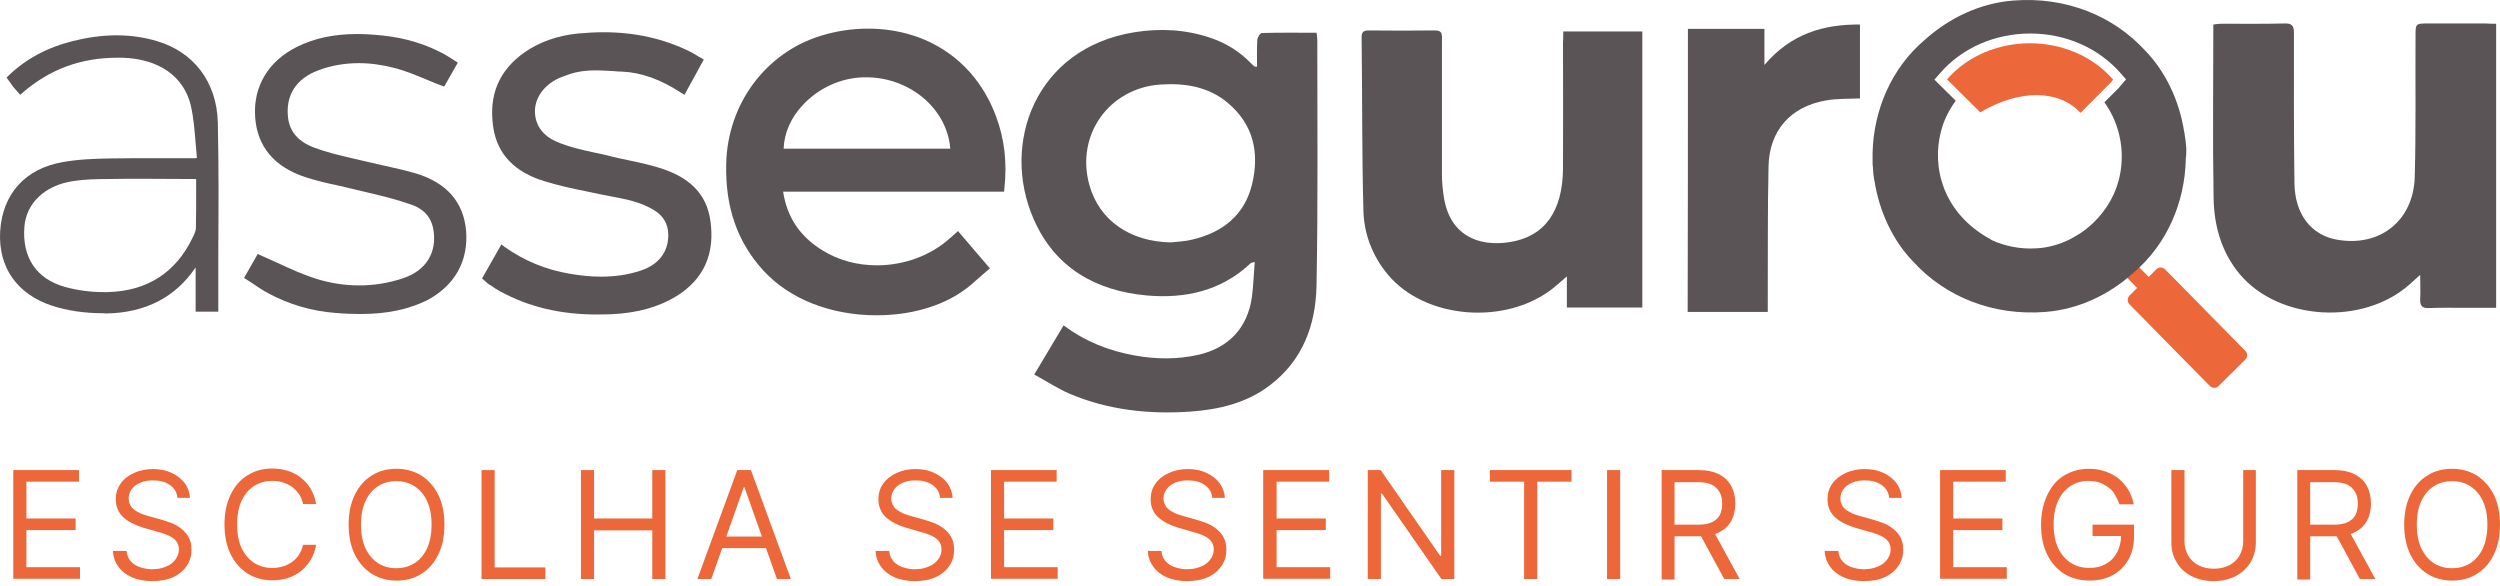 <svg width="256" height="60" viewBox="0 0 256 60" fill="none" xmlns="http://www.w3.org/2000/svg">
<g clip-path="url(#clip0_14_46109)">
<path d="M229.916 35.925L221.714 27.591C221.45 27.327 221.028 27.327 220.791 27.591L220.026 28.356L218.259 26.562L217.125 27.723L218.839 29.49L218.074 30.255C217.811 30.519 217.811 30.941 218.074 31.178L226.277 39.512C226.54 39.776 226.962 39.776 227.2 39.512L229.89 36.848C230.18 36.585 230.18 36.189 229.916 35.925Z" fill="#EC6739"/>
<path d="M128.72 6.835C128.72 5.912 128.694 4.989 128.746 4.065C128.773 3.828 129.036 3.38 129.221 3.38C131.067 3.327 132.94 3.353 134.812 3.353C134.865 3.67 134.891 3.881 134.891 4.092C134.891 12.479 134.971 20.866 134.812 29.253C134.733 33.261 133.414 36.874 130.065 39.433C127.665 41.279 124.817 41.938 121.889 42.149C117.643 42.439 113.45 41.991 109.493 40.303C108.28 39.776 107.173 39.037 105.907 38.352C106.962 36.584 107.911 34.976 108.913 33.314C111.129 34.976 113.555 35.925 116.192 36.4C118.381 36.795 120.57 36.822 122.759 36.321C125.819 35.609 127.744 33.578 128.192 30.439C128.351 29.279 128.377 28.092 128.483 26.826C128.219 26.905 128.087 26.905 128.034 26.984C125.028 29.806 121.362 30.598 117.432 30.255C112.184 29.78 108.016 27.406 105.854 22.448C102.452 14.72 106.012 4.936 116.166 3.301C118.803 2.879 121.414 3.011 123.973 3.881C125.529 4.408 126.9 5.252 128.034 6.413C128.166 6.545 128.298 6.676 128.43 6.782C128.456 6.835 128.535 6.808 128.72 6.835ZM119.885 24.822C120.623 24.743 121.388 24.716 122.1 24.532C125.212 23.793 127.454 22.026 128.219 18.835C128.984 15.617 128.351 12.716 125.687 10.501C123.709 8.866 121.335 8.496 118.856 8.655C113.581 8.997 110.126 13.824 111.551 18.94C112.553 22.553 115.691 24.743 119.885 24.822Z" fill="#5A5456"/>
<path d="M255.605 2.43C255.605 12.162 255.605 21.789 255.605 31.521C254.602 31.521 253.6 31.521 252.624 31.521C251.332 31.521 250.013 31.494 248.721 31.547C248.009 31.574 247.798 31.31 247.824 30.624C247.877 29.886 247.824 29.147 247.824 28.145C247.35 28.567 247.033 28.857 246.743 29.121C241.969 33.367 233.371 32.84 229.363 28.092C227.49 25.851 226.725 23.16 226.673 20.312C226.567 14.404 226.646 8.523 226.646 2.51C226.91 2.483 227.174 2.43 227.437 2.43C229.6 2.43 231.789 2.457 233.952 2.404C234.69 2.378 234.901 2.641 234.901 3.354C234.901 8.496 234.875 13.666 234.954 18.809C235.007 21.947 236.668 24.057 239.253 24.532C243.657 25.349 247.139 22.633 247.27 18.123C247.402 13.323 247.323 8.496 247.35 3.696C247.35 2.404 247.35 2.404 248.668 2.404C250.62 2.404 252.572 2.404 254.55 2.404C254.919 2.43 255.235 2.43 255.605 2.43Z" fill="#5A5456"/>
<path d="M160.078 3.222C162.821 3.222 165.485 3.222 168.175 3.222C168.175 12.664 168.175 22.053 168.175 31.494C165.643 31.494 163.111 31.494 160.448 31.494C160.448 30.492 160.448 29.49 160.448 28.303C159.894 28.778 159.525 29.121 159.129 29.437C154.303 33.367 145.942 32.708 142.118 28.119C140.535 26.22 139.665 23.951 139.612 21.525C139.454 15.644 139.507 9.736 139.428 3.828C139.428 3.301 139.612 3.116 140.14 3.116C142.408 3.143 144.676 3.143 146.944 3.116C147.735 3.116 147.656 3.565 147.656 4.092C147.656 8.681 147.656 13.27 147.656 17.886C147.656 18.677 147.735 19.494 147.867 20.286C148.5 24.057 151.322 25.297 154.566 24.796C158.18 24.242 160.026 21.631 160.052 17.226C160.078 12.954 160.052 8.655 160.052 4.382C160.078 4.039 160.078 3.67 160.078 3.222Z" fill="#5A5456"/>
<path d="M223.877 15.274C223.877 15.169 223.877 15.063 223.85 14.958C223.824 14.694 223.824 14.431 223.771 14.193C223.745 14.008 223.718 13.824 223.692 13.639C223.692 13.613 223.692 13.56 223.666 13.534C223.165 10.263 221.714 7.283 219.683 5.2C216.387 1.586 211.507 -0.365 206.154 0.057C202.778 0.321 199.586 1.824 197.055 4.118C193.705 6.967 191.859 11.239 191.753 15.644V15.749C191.753 16.066 191.753 16.409 191.753 16.725C191.753 16.831 191.753 16.936 191.78 17.041C191.806 17.305 191.806 17.569 191.833 17.806C191.859 17.991 191.885 18.176 191.912 18.36C191.912 18.387 191.912 18.439 191.938 18.466C192.439 21.736 193.89 24.716 195.92 26.8C199.217 30.413 204.096 32.365 209.45 31.943C212.826 31.679 216.017 30.176 218.523 27.881C221.872 25.033 223.718 20.76 223.824 16.356C223.824 16.329 223.824 16.277 223.824 16.25C223.877 15.934 223.877 15.591 223.877 15.274ZM216.94 18.518C216.439 20.391 215.305 22.052 213.828 23.292C213.802 23.319 213.749 23.345 213.723 23.371C213.644 23.424 213.565 23.503 213.485 23.556C213.116 23.846 212.721 24.083 212.299 24.321C212.272 24.321 212.246 24.347 212.246 24.347C212.14 24.4 212.061 24.453 211.956 24.505C210.901 25.033 209.714 25.376 208.527 25.428C206.892 25.534 205.31 25.217 203.885 24.558C203.885 24.558 203.885 24.558 203.885 24.532C198.98 21.894 197.767 17.147 198.769 13.402C199.059 12.294 199.586 11.239 200.272 10.316L198.083 8.154L198.69 7.468C200.905 4.91 204.281 3.433 207.894 3.433C211.534 3.433 214.883 4.91 217.151 7.494L217.705 8.127L217.099 8.839C217.02 8.945 216.94 9.05 216.835 9.129C216.387 9.578 215.938 10.026 215.49 10.474C217.283 12.98 217.626 15.987 216.94 18.518Z" fill="#5A5456"/>
<path d="M89.766 32.286C85.071 32.286 80.852 30.624 78.188 27.723C75.524 24.822 74.258 21.261 74.364 16.778C74.495 10.633 78.425 5.358 84.122 3.644C85.678 3.169 87.287 2.932 88.869 2.932C94.988 2.932 99.893 6.281 101.977 11.872C102.874 14.246 103.137 16.672 102.847 19.31L102.821 19.626H80.192C80.588 22.237 81.906 24.215 84.227 25.64C85.836 26.642 87.761 27.169 89.792 27.169C92.588 27.169 95.304 26.167 97.23 24.426C97.362 24.321 97.493 24.215 97.625 24.083L98.1 23.662L101.37 27.486L101.08 27.723C100.816 27.96 100.553 28.171 100.289 28.409C99.735 28.91 99.181 29.411 98.548 29.833C96.28 31.415 93.142 32.286 89.766 32.286ZM97.309 15.222C96.992 11.16 93.194 7.916 88.684 7.916C88.605 7.916 88.526 7.916 88.447 7.916C86.126 7.969 83.858 8.998 82.249 10.712C80.983 12.031 80.298 13.639 80.245 15.222H97.309Z" fill="#5A5456"/>
<path d="M172.843 2.958C175.454 2.958 177.986 2.958 180.676 2.958C180.676 4.118 180.676 5.252 180.676 6.65C183.366 3.485 186.663 2.483 190.461 2.51C190.461 5.068 190.461 7.547 190.461 10.079C189.274 10.132 188.114 10.079 186.953 10.29C183.34 10.923 181.177 13.376 181.098 17.041C180.993 21.631 181.046 26.22 181.019 30.809C181.019 31.178 181.019 31.521 181.019 31.943C178.224 31.943 175.56 31.943 172.817 31.943C172.843 22.29 172.843 12.664 172.843 2.958Z" fill="#5A5456"/>
<path d="M216.387 8.154C216.307 8.259 216.202 8.365 216.123 8.47C215.094 9.499 214.066 10.527 213.037 11.556C210.927 9.235 206.918 9.05 202.778 11.503C201.644 10.369 200.51 9.261 199.375 8.127C203.648 3.222 212.035 3.169 216.387 8.154Z" fill="#EC6739"/>
<path d="M61.15 32.206C57.405 32.206 54.161 31.442 51.208 29.833C50.865 29.648 50.548 29.437 50.258 29.226L50.073 29.121C49.942 29.042 49.836 28.936 49.731 28.831C49.678 28.778 49.625 28.752 49.572 28.699L49.361 28.514L51.339 25.033L51.656 25.27C53.66 26.694 55.876 27.617 58.381 28.039C59.489 28.224 60.517 28.329 61.52 28.329C62.97 28.329 64.289 28.145 65.555 27.723C67.427 27.143 68.482 25.771 68.43 23.978C68.403 22.923 67.928 22.105 66.979 21.525C65.66 20.707 64.21 20.417 62.654 20.127C62.258 20.048 61.836 19.969 61.441 19.89C60.992 19.784 60.517 19.705 60.069 19.6C58.618 19.31 57.142 18.993 55.717 18.545C52.711 17.622 50.944 15.802 50.522 13.112C49.994 9.789 51.076 7.178 53.792 5.305C55.295 4.277 57.115 3.644 59.172 3.433C60.069 3.354 60.939 3.301 61.783 3.301C65.054 3.301 67.981 3.96 70.698 5.305C70.935 5.411 71.146 5.569 71.383 5.701C71.489 5.78 71.621 5.833 71.753 5.912L72.069 6.096L70.091 9.71L69.748 9.499C67.638 8.127 65.66 7.415 63.709 7.336C63.419 7.336 63.129 7.31 62.838 7.283C62.232 7.257 61.625 7.204 61.045 7.204C59.937 7.204 59.067 7.336 58.302 7.6L58.091 7.679C57.537 7.863 56.983 8.074 56.535 8.391C55.322 9.209 54.663 10.448 54.794 11.714C54.9 12.927 55.665 13.929 56.931 14.483C58.197 15.037 59.594 15.354 60.966 15.644C61.52 15.749 62.047 15.881 62.575 16.013C63.208 16.171 63.841 16.303 64.474 16.435C65.502 16.646 66.557 16.883 67.559 17.2C70.645 18.149 72.333 19.89 72.728 22.501C73.256 25.93 72.096 28.567 69.3 30.308C67.454 31.442 65.317 32.048 62.575 32.18C62.153 32.18 61.651 32.206 61.15 32.206Z" fill="#5A5456"/>
<path d="M36.913 32.154C36.148 32.154 35.33 32.127 34.407 32.048C31.928 31.864 29.581 31.178 27.445 30.017C26.943 29.754 26.469 29.437 25.968 29.094C25.756 28.936 25.519 28.804 25.282 28.646L24.992 28.461L26.39 26.009L26.68 26.14C27.286 26.404 27.866 26.668 28.447 26.932C29.739 27.538 30.979 28.092 32.271 28.514C33.748 28.989 35.278 29.226 36.754 29.226C38.284 29.226 39.814 28.989 41.291 28.488C43.638 27.697 44.772 25.85 44.377 23.503C44.113 21.947 43.031 21.261 42.161 20.971C40.763 20.47 39.286 20.101 37.836 19.758C37.467 19.679 37.097 19.573 36.728 19.494C36.069 19.336 35.383 19.178 34.724 19.02C33.59 18.782 32.429 18.518 31.295 18.149C28.077 17.094 26.337 15.011 26.126 11.978C25.915 8.866 27.471 6.255 30.398 4.804C32.192 3.907 34.196 3.485 36.57 3.485C37.387 3.485 38.258 3.538 39.234 3.644C41.502 3.881 43.585 4.514 45.484 5.543C45.721 5.674 45.959 5.833 46.223 5.991C46.328 6.07 46.46 6.149 46.592 6.228L46.882 6.413L45.484 8.866L45.194 8.76C44.693 8.575 44.192 8.365 43.691 8.154C42.609 7.705 41.581 7.283 40.526 6.993C39.234 6.65 37.968 6.466 36.754 6.466C35.33 6.466 33.906 6.703 32.587 7.204C30.319 8.048 29.212 9.789 29.502 12.083C29.686 13.534 30.583 14.536 32.245 15.143C33.458 15.591 34.776 15.907 36.016 16.198C36.359 16.277 36.702 16.356 37.044 16.435C37.73 16.593 38.416 16.751 39.102 16.91C40.288 17.173 41.502 17.437 42.662 17.78C45.774 18.756 47.462 20.707 47.726 23.609C47.99 26.721 46.566 29.253 43.717 30.756C41.818 31.679 39.656 32.154 36.913 32.154Z" fill="#5A5456"/>
<path d="M10.512 32.075C8.666 32.075 6.899 31.811 5.343 31.31C1.73 30.123 -0.195 27.354 0.016 23.688C0.253 19.837 2.6 17.253 6.451 16.593C8.086 16.303 9.748 16.25 11.304 16.224C12.86 16.198 14.416 16.198 15.576 16.198H19.137H20.06C20.086 16.171 20.113 16.171 20.139 16.171H20.165C20.113 15.67 20.086 15.169 20.033 14.668C19.928 13.376 19.822 12.03 19.532 10.764C18.794 7.784 16.236 6.017 12.517 5.912C12.359 5.912 12.174 5.912 12.016 5.912C8.297 5.912 5.132 7.072 2.337 9.472L2.073 9.71L1.835 9.446L1.677 9.261C1.545 9.129 1.44 8.997 1.334 8.866C1.229 8.734 1.123 8.575 1.018 8.417L0.86 8.206L0.675 7.942L0.886 7.732C2.679 6.017 4.842 4.857 7.479 4.197C8.983 3.828 10.486 3.617 11.884 3.617C13.308 3.617 14.706 3.802 16.025 4.197C19.849 5.305 22.196 8.417 22.302 12.505C22.407 16.936 22.381 21.472 22.354 25.824C22.354 27.644 22.354 31.916 22.354 31.916H20.033V27.38C17.976 30.439 14.89 32.048 10.803 32.101C10.75 32.075 10.644 32.075 10.512 32.075ZM14.548 18.307C13.387 18.307 12.2 18.307 11.04 18.334C9.879 18.334 8.666 18.36 7.479 18.545C4.631 18.967 2.679 20.787 2.495 23.239C2.257 26.378 3.734 28.567 6.662 29.384C7.901 29.727 9.273 29.912 10.618 29.912C10.75 29.912 10.908 29.912 11.04 29.912C15.049 29.806 17.976 27.934 19.691 24.4C19.875 24.03 20.06 23.661 20.06 23.318C20.086 22.052 20.086 20.813 20.086 19.494C20.086 19.125 20.086 18.729 20.086 18.334C20.06 18.334 15.339 18.307 14.548 18.307Z" fill="#5A5456"/>
<path d="M1.361 59.292V48.136H8.086V49.323H2.706V53.094H7.743V54.281H2.706V58.079H8.192V59.266H1.361V59.292Z" fill="#EC6739"/>
<path d="M18.161 50.932C18.108 50.378 17.818 49.956 17.37 49.64C16.895 49.323 16.341 49.191 15.655 49.191C15.154 49.191 14.732 49.27 14.363 49.429C13.994 49.587 13.704 49.798 13.493 50.088C13.282 50.378 13.176 50.694 13.176 51.037C13.176 51.328 13.255 51.591 13.387 51.802C13.519 52.013 13.704 52.198 13.941 52.33C14.178 52.462 14.389 52.593 14.653 52.672C14.89 52.752 15.128 52.831 15.339 52.883L16.473 53.2C16.763 53.279 17.079 53.385 17.449 53.517C17.818 53.648 18.161 53.833 18.477 54.07C18.794 54.308 19.084 54.598 19.295 54.967C19.506 55.336 19.611 55.758 19.611 56.286C19.611 56.892 19.453 57.446 19.137 57.921C18.82 58.396 18.372 58.791 17.765 59.081C17.159 59.371 16.447 59.503 15.576 59.503C14.785 59.503 14.073 59.371 13.493 59.108C12.912 58.844 12.464 58.501 12.121 58.026C11.778 57.552 11.594 57.024 11.567 56.418H12.965C12.992 56.84 13.15 57.182 13.387 57.473C13.624 57.736 13.941 57.947 14.337 58.079C14.732 58.211 15.128 58.29 15.576 58.29C16.104 58.29 16.552 58.211 16.974 58.026C17.396 57.868 17.712 57.631 17.95 57.314C18.187 56.998 18.319 56.655 18.319 56.259C18.319 55.89 18.214 55.6 18.003 55.363C17.792 55.125 17.528 54.941 17.185 54.809C16.842 54.651 16.473 54.545 16.077 54.44L14.706 54.044C13.835 53.78 13.15 53.437 12.622 52.963C12.121 52.488 11.857 51.881 11.857 51.143C11.857 50.51 12.016 49.982 12.359 49.508C12.701 49.033 13.15 48.69 13.73 48.426C14.31 48.163 14.943 48.031 15.655 48.031C16.367 48.031 17.027 48.163 17.581 48.426C18.134 48.69 18.583 49.033 18.926 49.481C19.242 49.93 19.427 50.431 19.453 50.985H18.161V50.932Z" fill="#EC6739"/>
<path d="M32.376 51.618H31.031C30.952 51.222 30.82 50.879 30.609 50.589C30.398 50.299 30.161 50.035 29.897 49.851C29.607 49.64 29.317 49.508 28.974 49.402C28.631 49.297 28.288 49.244 27.893 49.244C27.207 49.244 26.601 49.402 26.047 49.745C25.493 50.088 25.071 50.589 24.754 51.248C24.438 51.908 24.28 52.725 24.28 53.701C24.28 54.677 24.438 55.495 24.754 56.154C25.071 56.813 25.519 57.314 26.047 57.657C26.601 58 27.207 58.158 27.893 58.158C28.262 58.158 28.631 58.106 28.974 58C29.317 57.895 29.634 57.736 29.897 57.552C30.187 57.341 30.425 57.103 30.609 56.813C30.794 56.523 30.952 56.18 31.031 55.785H32.376C32.271 56.365 32.086 56.866 31.823 57.314C31.559 57.763 31.216 58.158 30.82 58.475C30.425 58.791 29.976 59.029 29.475 59.187C28.974 59.345 28.447 59.424 27.893 59.424C26.943 59.424 26.099 59.187 25.361 58.739C24.622 58.264 24.042 57.605 23.62 56.761C23.198 55.89 22.987 54.888 22.987 53.701C22.987 52.514 23.198 51.512 23.62 50.642C24.042 49.771 24.622 49.112 25.361 48.664C26.099 48.189 26.943 47.978 27.893 47.978C28.447 47.978 28.974 48.057 29.475 48.215C29.976 48.374 30.425 48.611 30.82 48.928C31.216 49.244 31.559 49.613 31.823 50.062C32.086 50.536 32.271 51.037 32.376 51.618Z" fill="#EC6739"/>
<path d="M45.511 53.727C45.511 54.914 45.3 55.916 44.878 56.787C44.456 57.657 43.876 58.317 43.137 58.765C42.399 59.24 41.555 59.451 40.605 59.451C39.656 59.451 38.812 59.213 38.073 58.765C37.335 58.29 36.755 57.631 36.333 56.787C35.911 55.916 35.7 54.914 35.7 53.727C35.7 52.541 35.911 51.538 36.333 50.668C36.755 49.798 37.335 49.139 38.073 48.69C38.812 48.215 39.656 48.004 40.605 48.004C41.555 48.004 42.399 48.242 43.137 48.69C43.876 49.165 44.456 49.824 44.878 50.668C45.3 51.512 45.511 52.541 45.511 53.727ZM44.192 53.727C44.192 52.752 44.034 51.934 43.717 51.275C43.401 50.615 42.953 50.114 42.425 49.771C41.871 49.429 41.265 49.27 40.579 49.27C39.893 49.27 39.286 49.429 38.733 49.771C38.179 50.114 37.757 50.615 37.44 51.275C37.124 51.934 36.966 52.752 36.966 53.727C36.966 54.703 37.124 55.521 37.44 56.18C37.757 56.84 38.205 57.341 38.733 57.684C39.286 58.026 39.893 58.185 40.579 58.185C41.265 58.185 41.871 58.026 42.425 57.684C42.979 57.341 43.401 56.84 43.717 56.18C44.034 55.495 44.192 54.677 44.192 53.727Z" fill="#EC6739"/>
<path d="M49.309 59.292V48.136H50.654V58.105H55.849V59.292H49.309Z" fill="#EC6739"/>
<path d="M59.489 59.292V48.136H60.834V53.094H66.794V48.136H68.139V59.292H66.794V54.308H60.834V59.292H59.489Z" fill="#EC6739"/>
<path d="M72.834 59.292H71.41L75.498 48.136H76.895L80.983 59.292H79.559L76.236 49.903H76.157L72.834 59.292ZM73.361 54.941H79.084V56.127H73.361V54.941Z" fill="#EC6739"/>
<path d="M96.254 50.932C96.201 50.378 95.911 49.956 95.462 49.64C94.988 49.323 94.434 49.191 93.748 49.191C93.247 49.191 92.825 49.27 92.456 49.429C92.087 49.587 91.796 49.798 91.585 50.088C91.374 50.378 91.269 50.694 91.269 51.037C91.269 51.328 91.348 51.591 91.48 51.802C91.612 52.013 91.796 52.198 92.034 52.33C92.271 52.462 92.482 52.593 92.746 52.672C92.983 52.752 93.221 52.831 93.432 52.883L94.566 53.2C94.856 53.279 95.172 53.385 95.541 53.517C95.911 53.648 96.254 53.833 96.57 54.07C96.887 54.308 97.177 54.598 97.388 54.967C97.599 55.336 97.704 55.758 97.704 56.286C97.704 56.892 97.546 57.446 97.229 57.921C96.913 58.396 96.465 58.791 95.858 59.081C95.251 59.371 94.539 59.503 93.669 59.503C92.878 59.503 92.166 59.371 91.585 59.108C91.005 58.844 90.557 58.501 90.214 58.026C89.871 57.552 89.686 57.024 89.66 56.418H91.058C91.084 56.84 91.243 57.182 91.48 57.473C91.717 57.736 92.034 57.947 92.429 58.079C92.825 58.211 93.221 58.29 93.669 58.29C94.197 58.29 94.645 58.211 95.067 58.026C95.489 57.868 95.805 57.631 96.043 57.314C96.28 56.998 96.412 56.655 96.412 56.259C96.412 55.89 96.306 55.6 96.095 55.363C95.884 55.125 95.621 54.941 95.278 54.809C94.935 54.651 94.566 54.545 94.17 54.44L92.799 54.044C91.928 53.78 91.243 53.437 90.715 52.963C90.214 52.488 89.95 51.881 89.95 51.143C89.95 50.51 90.109 49.982 90.451 49.508C90.794 49.033 91.243 48.69 91.823 48.426C92.403 48.163 93.036 48.031 93.748 48.031C94.46 48.031 95.12 48.163 95.673 48.426C96.227 48.69 96.676 49.033 97.019 49.481C97.335 49.93 97.52 50.431 97.546 50.985H96.254V50.932Z" fill="#EC6739"/>
<path d="M101.476 59.292V48.136H108.201V49.323H102.821V53.094H107.859V54.281H102.821V58.079H108.307V59.266H101.476V59.292Z" fill="#EC6739"/>
<path d="M124.131 50.932C124.078 50.378 123.788 49.956 123.34 49.64C122.865 49.323 122.311 49.191 121.626 49.191C121.124 49.191 120.702 49.27 120.333 49.429C119.964 49.587 119.674 49.798 119.463 50.088C119.252 50.378 119.146 50.694 119.146 51.037C119.146 51.328 119.226 51.591 119.357 51.802C119.489 52.013 119.674 52.198 119.911 52.33C120.149 52.462 120.36 52.593 120.623 52.672C120.861 52.752 121.098 52.831 121.309 52.883L122.443 53.2C122.733 53.279 123.05 53.385 123.419 53.517C123.788 53.648 124.131 53.833 124.448 54.07C124.764 54.308 125.054 54.598 125.265 54.967C125.476 55.336 125.582 55.758 125.582 56.286C125.582 56.892 125.423 57.446 125.107 57.921C124.79 58.396 124.342 58.791 123.735 59.081C123.129 59.371 122.417 59.503 121.546 59.503C120.755 59.503 120.043 59.371 119.463 59.108C118.883 58.844 118.434 58.501 118.091 58.026C117.749 57.552 117.564 57.024 117.538 56.418H118.935C118.962 56.84 119.12 57.182 119.357 57.473C119.595 57.736 119.911 57.947 120.307 58.079C120.702 58.211 121.098 58.29 121.546 58.29C122.074 58.29 122.522 58.211 122.944 58.026C123.366 57.868 123.683 57.631 123.92 57.314C124.157 56.998 124.289 56.655 124.289 56.259C124.289 55.89 124.184 55.6 123.973 55.363C123.762 55.125 123.498 54.941 123.155 54.809C122.812 54.651 122.443 54.545 122.048 54.44L120.676 54.044C119.806 53.78 119.12 53.437 118.593 52.963C118.091 52.488 117.828 51.881 117.828 51.143C117.828 50.51 117.986 49.982 118.329 49.508C118.672 49.033 119.12 48.69 119.7 48.426C120.28 48.163 120.913 48.031 121.626 48.031C122.338 48.031 122.997 48.163 123.551 48.426C124.105 48.69 124.553 49.033 124.896 49.481C125.212 49.93 125.397 50.431 125.423 50.985H124.131V50.932Z" fill="#EC6739"/>
<path d="M129.353 59.292V48.136H136.105V49.323H130.724V53.094H135.762V54.281H130.724V58.079H136.21V59.266H129.353V59.292Z" fill="#EC6739"/>
<path d="M148.922 48.136V59.292H147.603L141.511 50.536H141.406V59.292H140.061V48.136H141.379L147.472 56.919H147.577V48.136H148.922Z" fill="#EC6739"/>
<path d="M152.562 49.323V48.136H160.923V49.323H157.415V59.292H156.07V49.323H152.562Z" fill="#EC6739"/>
<path d="M165.907 48.136V59.292H164.562V48.136H165.907Z" fill="#EC6739"/>
<path d="M170.153 59.292V48.136H173.925C174.795 48.136 175.507 48.294 176.061 48.585C176.615 48.875 177.037 49.297 177.301 49.798C177.564 50.325 177.696 50.906 177.696 51.565C177.696 52.224 177.564 52.804 177.301 53.306C177.037 53.807 176.615 54.202 176.061 54.492C175.507 54.782 174.795 54.914 173.925 54.914H170.865V53.727H173.872C174.479 53.727 174.953 53.648 175.323 53.464C175.692 53.279 175.956 53.042 176.114 52.725C176.272 52.409 176.351 52.013 176.351 51.565C176.351 51.117 176.272 50.721 176.087 50.404C175.903 50.088 175.665 49.824 175.296 49.639C174.927 49.455 174.452 49.376 173.846 49.376H171.472V59.345H170.153V59.292ZM175.402 54.281L178.145 59.292H176.562L173.846 54.281H175.402Z" fill="#EC6739"/>
<path d="M193.442 50.932C193.389 50.378 193.099 49.956 192.65 49.64C192.176 49.323 191.622 49.191 190.936 49.191C190.435 49.191 190.013 49.27 189.644 49.429C189.275 49.587 188.984 49.798 188.773 50.088C188.562 50.378 188.457 50.694 188.457 51.037C188.457 51.328 188.536 51.591 188.668 51.802C188.8 52.013 188.984 52.198 189.222 52.33C189.459 52.462 189.67 52.593 189.934 52.672C190.171 52.752 190.409 52.831 190.62 52.883L191.754 53.2C192.044 53.279 192.36 53.385 192.73 53.517C193.099 53.648 193.442 53.833 193.758 54.07C194.075 54.308 194.365 54.598 194.576 54.967C194.787 55.336 194.892 55.758 194.892 56.286C194.892 56.892 194.734 57.446 194.417 57.921C194.101 58.396 193.653 58.791 193.046 59.081C192.439 59.371 191.727 59.503 190.857 59.503C190.066 59.503 189.354 59.371 188.773 59.108C188.193 58.844 187.745 58.501 187.402 58.026C187.059 57.552 186.875 57.024 186.848 56.418H188.246C188.272 56.84 188.431 57.182 188.668 57.473C188.905 57.736 189.222 57.947 189.617 58.079C190.013 58.211 190.409 58.29 190.857 58.29C191.384 58.29 191.833 58.211 192.255 58.026C192.677 57.868 192.993 57.631 193.231 57.314C193.468 56.998 193.6 56.655 193.6 56.259C193.6 55.89 193.494 55.6 193.283 55.363C193.072 55.125 192.809 54.941 192.466 54.809C192.123 54.651 191.754 54.545 191.358 54.44L189.987 54.044C189.116 53.78 188.431 53.437 187.903 52.963C187.402 52.488 187.138 51.881 187.138 51.143C187.138 50.51 187.296 49.982 187.639 49.508C187.982 49.033 188.431 48.69 189.011 48.426C189.591 48.163 190.224 48.031 190.936 48.031C191.648 48.031 192.308 48.163 192.861 48.426C193.415 48.69 193.864 49.033 194.206 49.481C194.523 49.93 194.708 50.431 194.734 50.985H193.442V50.932Z" fill="#EC6739"/>
<path d="M198.664 59.292V48.136H205.389V49.323H200.009V53.094H205.046V54.281H200.009V58.079H205.494V59.266H198.664V59.292Z" fill="#EC6739"/>
<path d="M217.02 51.618C216.888 51.248 216.729 50.932 216.545 50.615C216.36 50.299 216.123 50.062 215.859 49.877C215.595 49.692 215.279 49.508 214.962 49.402C214.62 49.297 214.25 49.244 213.855 49.244C213.195 49.244 212.589 49.402 212.061 49.745C211.507 50.088 211.085 50.589 210.769 51.248C210.453 51.908 210.294 52.725 210.294 53.701C210.294 54.677 210.453 55.495 210.769 56.154C211.085 56.813 211.534 57.314 212.088 57.657C212.642 58 213.275 58.158 213.96 58.158C214.593 58.158 215.173 58.026 215.648 57.736C216.149 57.473 216.518 57.077 216.782 56.576C217.046 56.075 217.204 55.468 217.204 54.809L217.626 54.888H214.277V53.727H218.523V54.914C218.523 55.837 218.338 56.629 217.943 57.314C217.547 58 217.02 58.528 216.334 58.897C215.648 59.266 214.857 59.451 213.987 59.451C213.011 59.451 212.14 59.213 211.376 58.765C210.637 58.29 210.057 57.631 209.635 56.787C209.213 55.916 209.002 54.914 209.002 53.727C209.002 52.857 209.134 52.04 209.371 51.354C209.609 50.642 209.951 50.035 210.373 49.534C210.795 49.033 211.323 48.664 211.929 48.4C212.536 48.136 213.169 48.004 213.907 48.004C214.488 48.004 215.042 48.084 215.569 48.268C216.097 48.453 216.545 48.69 216.94 49.007C217.336 49.323 217.679 49.719 217.943 50.167C218.206 50.615 218.391 51.117 218.497 51.644H217.02V51.618Z" fill="#EC6739"/>
<path d="M229.653 48.136H230.998V55.521C230.998 56.286 230.813 56.971 230.47 57.552C230.127 58.132 229.6 58.633 228.967 58.976C228.308 59.319 227.543 59.503 226.672 59.503C225.802 59.503 225.037 59.319 224.378 58.976C223.719 58.633 223.218 58.158 222.875 57.552C222.505 56.945 222.347 56.286 222.347 55.521V48.136H223.692V55.415C223.692 55.969 223.824 56.444 224.061 56.866C224.299 57.288 224.642 57.631 225.09 57.868C225.538 58.105 226.066 58.237 226.699 58.237C227.332 58.237 227.859 58.105 228.308 57.868C228.756 57.631 229.099 57.288 229.336 56.866C229.574 56.444 229.705 55.969 229.705 55.415V48.136H229.653Z" fill="#EC6739"/>
<path d="M235.244 59.292V48.136H239.016C239.886 48.136 240.598 48.294 241.152 48.585C241.706 48.875 242.128 49.297 242.391 49.798C242.655 50.325 242.787 50.906 242.787 51.565C242.787 52.224 242.655 52.804 242.391 53.306C242.128 53.807 241.706 54.202 241.152 54.492C240.598 54.782 239.886 54.914 239.016 54.914H235.956V53.727H238.963C239.569 53.727 240.044 53.648 240.413 53.464C240.783 53.279 241.046 53.042 241.205 52.725C241.363 52.409 241.442 52.013 241.442 51.565C241.442 51.117 241.363 50.721 241.178 50.404C240.994 50.088 240.756 49.824 240.387 49.639C240.018 49.455 239.543 49.376 238.936 49.376H236.563V59.345H235.244V59.292ZM240.493 54.281L243.235 59.292H241.653L238.936 54.281H240.493Z" fill="#EC6739"/>
<path d="M256 53.727C256 54.914 255.789 55.916 255.367 56.787C254.945 57.657 254.365 58.317 253.626 58.765C252.888 59.24 252.044 59.451 251.094 59.451C250.145 59.451 249.301 59.213 248.563 58.765C247.824 58.29 247.244 57.631 246.822 56.787C246.4 55.916 246.189 54.914 246.189 53.727C246.189 52.541 246.4 51.538 246.822 50.668C247.244 49.798 247.824 49.139 248.563 48.69C249.301 48.215 250.145 48.004 251.094 48.004C252.044 48.004 252.888 48.242 253.626 48.69C254.365 49.165 254.945 49.824 255.367 50.668C255.789 51.512 256 52.541 256 53.727ZM254.708 53.727C254.708 52.752 254.549 51.934 254.233 51.275C253.916 50.615 253.468 50.114 252.941 49.771C252.387 49.429 251.78 49.27 251.094 49.27C250.409 49.27 249.802 49.429 249.248 49.771C248.694 50.114 248.272 50.615 247.956 51.275C247.64 51.934 247.481 52.752 247.481 53.727C247.481 54.703 247.64 55.521 247.956 56.18C248.272 56.84 248.721 57.341 249.248 57.684C249.802 58.026 250.409 58.185 251.094 58.185C251.78 58.185 252.387 58.026 252.941 57.684C253.495 57.341 253.916 56.84 254.233 56.18C254.549 55.495 254.708 54.677 254.708 53.727Z" fill="#EC6739"/>
</g>
<defs>
<clipPath id="clip0_14_46109">
<rect width="256" height="59.503" fill="white"/>
</clipPath>
</defs>
</svg>
